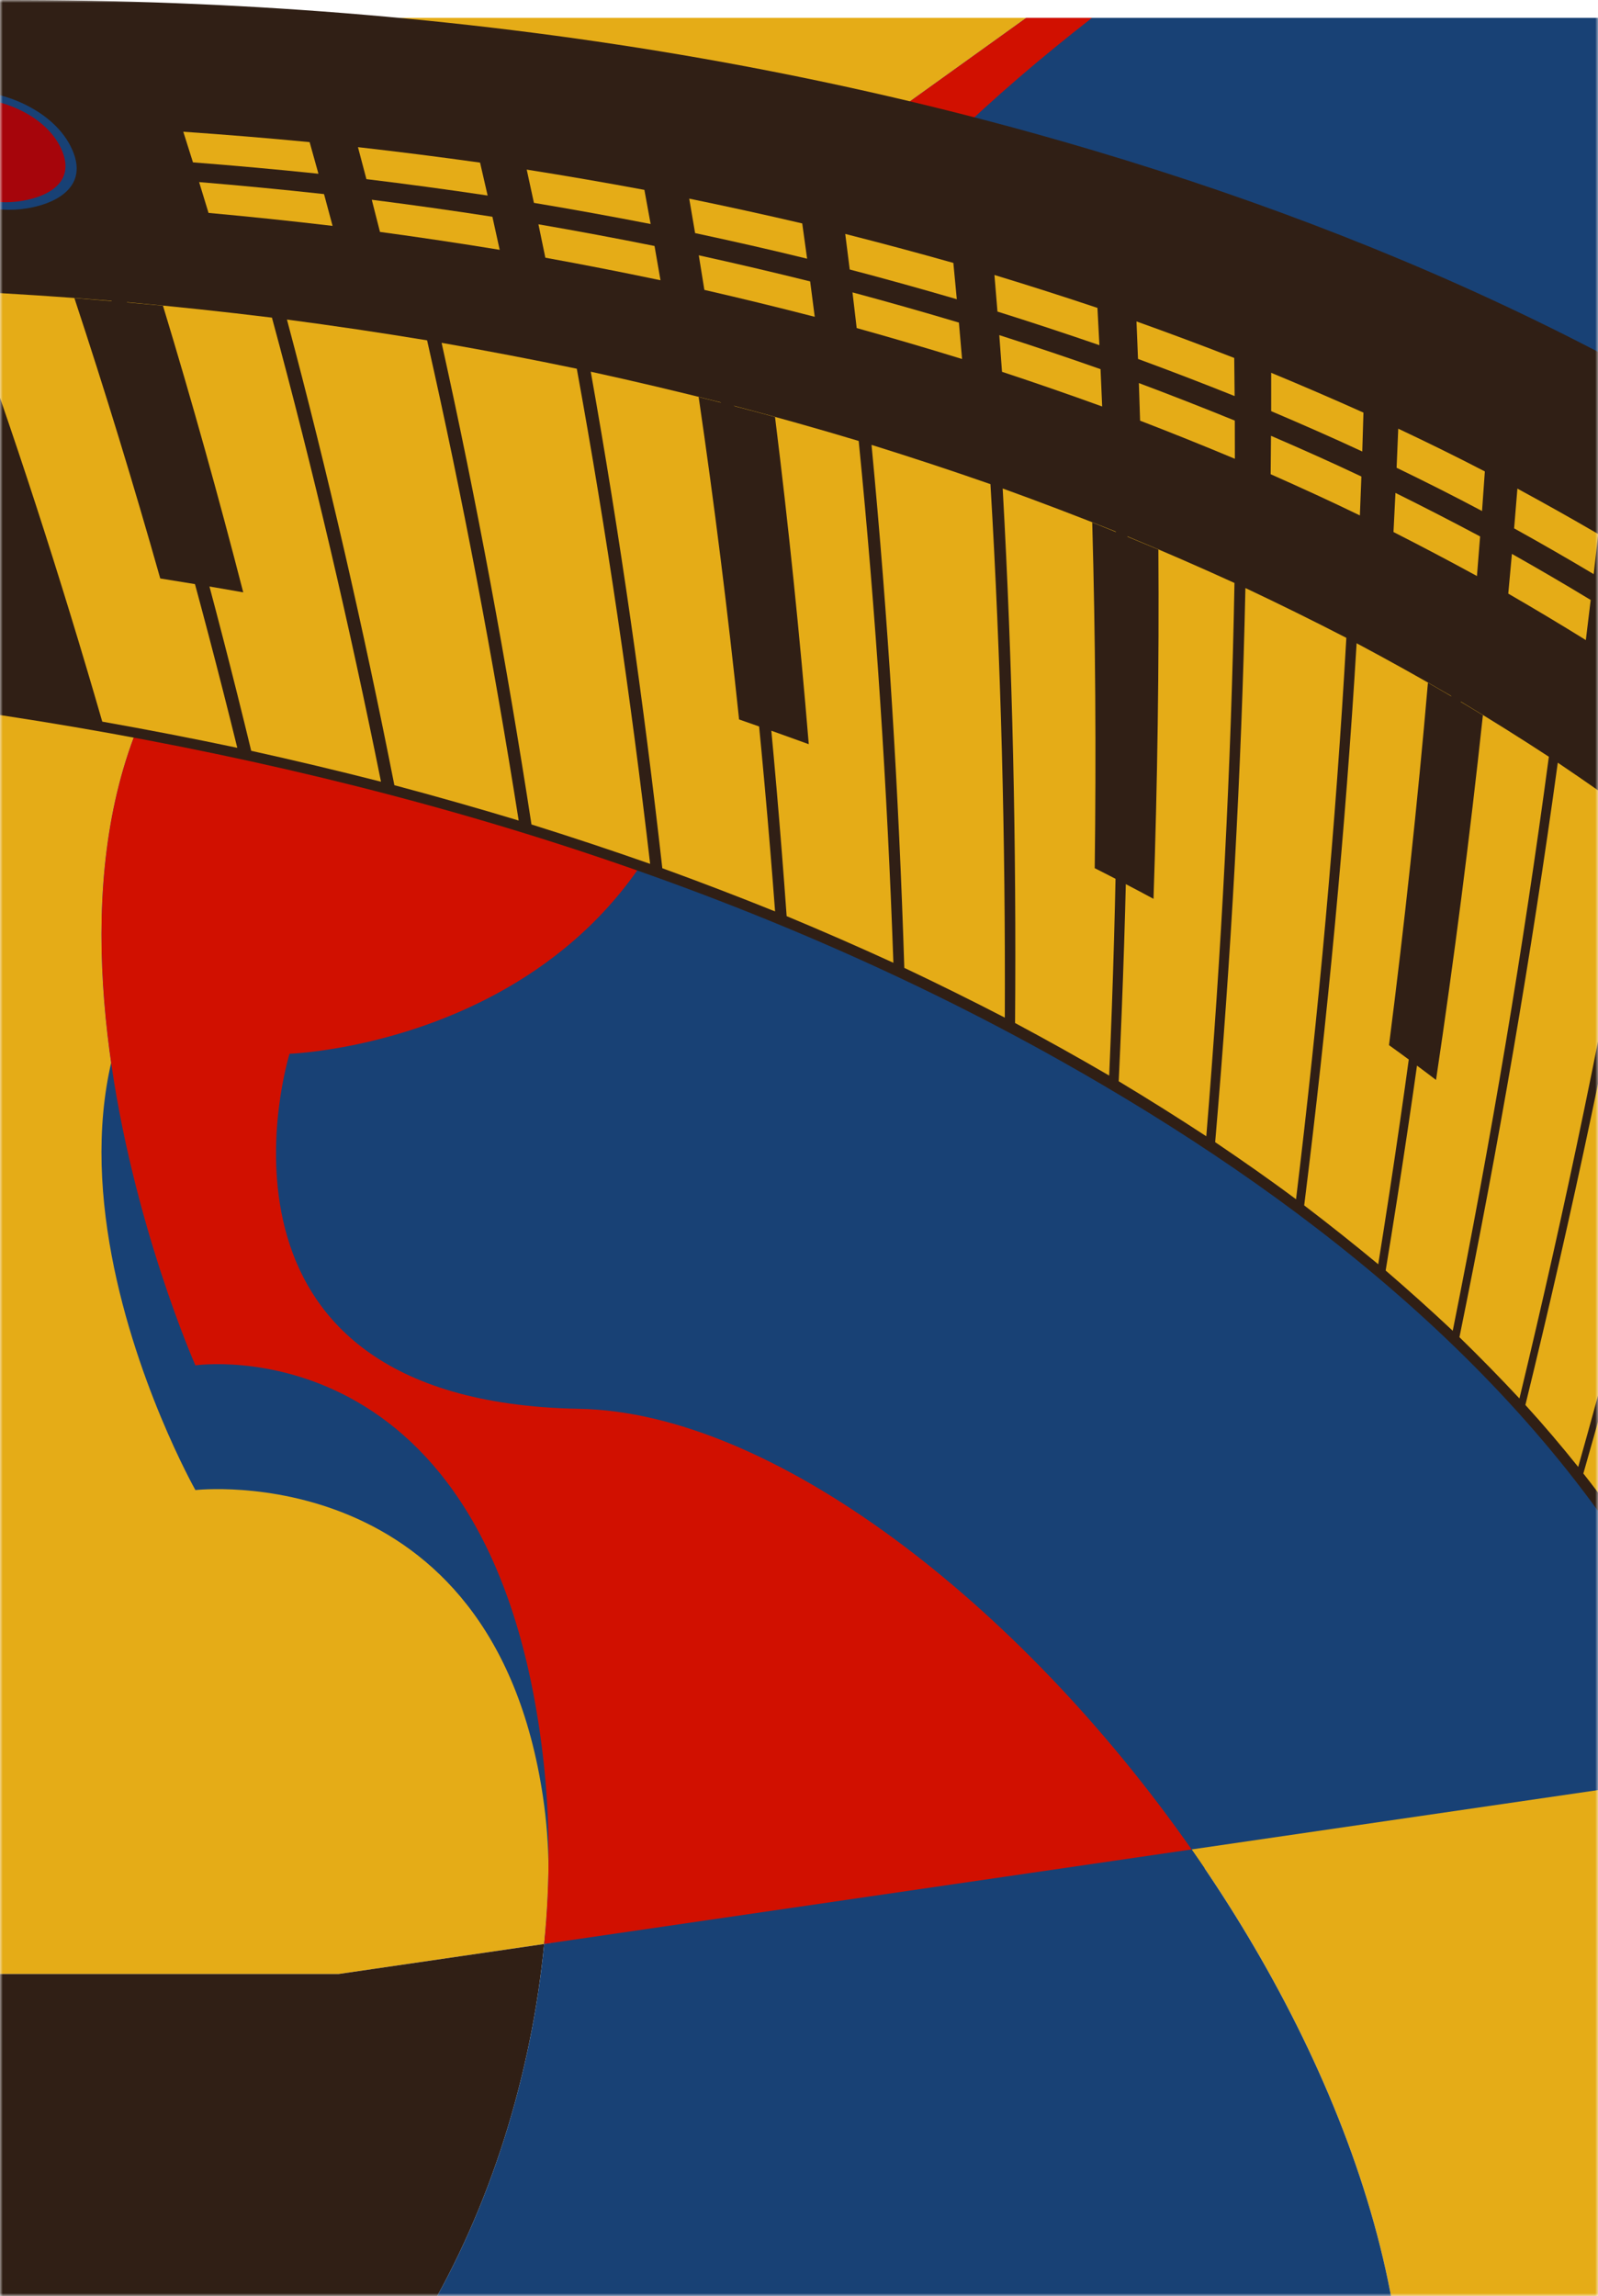 <svg width="289" height="415" viewBox="0 0 289 415" fill="none" xmlns="http://www.w3.org/2000/svg">
<mask id="mask0_173_3932" style="mask-type:alpha" maskUnits="userSpaceOnUse" x="0" y="0" width="289" height="415">
<rect width="289" height="415" fill="#D9D9D9"/>
</mask>
<g mask="url(#mask0_173_3932)">
<path d="M98.204 317.512C99.484 328.485 99.54 339.916 98.415 351.378L61.211 356.806H-2.292V3.232H185.598C134.712 39.737 77.369 80.829 48.434 101.405C-10.504 143.318 35.338 246.788 35.338 246.788C35.338 246.788 89.037 238.928 98.204 317.512Z" fill="#E5AC17"/>
<path d="M289.301 3.232V323.515L215.502 334.287L98.414 351.378C99.54 339.916 99.484 328.485 98.204 317.512C89.037 238.928 35.338 246.788 35.338 246.788C35.338 246.788 -10.504 143.318 48.434 101.405C77.369 80.829 134.712 39.737 185.598 3.232H289.301Z" fill="#184175"/>
<path d="M289.301 78.266V329.518L215.502 337.97L98.414 351.378C99.54 342.388 99.484 333.418 98.204 324.812C89.037 263.163 35.338 269.33 35.338 269.33C35.338 269.33 -10.504 188.159 48.434 155.282C77.369 139.14 134.712 106.906 185.598 78.269H289.301V78.266Z" fill="#184175"/>
<path d="M98.415 351.378C93.764 398.811 68.921 446.787 27.175 465.003H-2.292V356.806H61.211L98.415 351.378Z" fill="#301F15"/>
<path d="M289.301 323.515V465.003H250.621C261.58 424.475 244.053 375.045 215.502 334.287L289.301 323.515Z" fill="#E5AC17"/>
<path d="M250.622 465.003H27.176C68.922 446.787 93.764 398.811 98.415 351.378L215.503 334.287C244.054 375.045 261.581 424.475 250.622 465.003Z" fill="#184175"/>
<path d="M98.414 351.378C99.54 339.916 99.484 328.485 98.204 317.512C89.037 238.928 35.338 246.788 35.338 246.788C35.338 246.788 -10.504 143.318 48.434 101.405C77.369 80.829 134.712 39.737 185.598 3.232H197.486C161.333 31.351 129.06 66.916 129.641 104.024C130.95 187.847 52.366 190.47 52.366 190.47C52.366 190.47 32.719 253.336 104.756 254.646C139.569 255.279 184.174 289.561 215.502 334.287L98.414 351.378Z" fill="#D11000"/>
<path d="M-56.7 2.064C24.934 -3.637 107.726 2.09 186.767 24.035C247.041 40.767 306.247 66.9 355.001 106.643C340.782 169.132 322.278 230.499 300.382 290.717C275.91 247.717 234.303 215.614 191.825 191.743C131.049 157.592 62.898 138.254 -5.814 128.388C-20.117 85.237 -36.745 42.924 -56.7 2.064Z" fill="#301F15"/>
<path d="M312.773 161.16C316.935 164.728 321.008 168.371 325.006 172.116C316.072 207.619 305.88 242.768 294.583 277.591C291.967 273.751 289.233 269.987 286.352 266.337C296.297 231.569 305.155 196.515 312.773 161.16Z" fill="#E5AC17"/>
<path d="M297.932 149.328C302.504 152.804 306.994 156.358 311.421 160.018C303.941 195.354 295.224 230.391 285.42 265.152C282.355 261.322 279.178 257.577 275.869 253.953C284.344 219.317 291.748 184.447 297.932 149.328Z" fill="#E5AC17"/>
<path d="M281.729 137.857C286.705 141.211 291.635 144.634 296.447 148.219C290.398 183.311 283.128 218.158 274.794 252.778C271.263 248.994 267.649 245.311 263.943 241.698C270.974 207.274 276.951 172.664 281.729 137.854V137.857Z" fill="#E5AC17"/>
<path d="M264.188 126.812C269.564 130.035 274.868 133.354 280.113 136.783C275.469 171.561 269.623 206.142 262.73 240.542C258.762 236.817 254.725 233.197 250.6 229.649C256.209 195.514 260.791 161.239 264.191 126.812H264.188Z" fill="#E5AC17"/>
<path d="M245.347 116.27C251.111 119.339 256.805 122.506 262.451 125.788C259.182 160.175 254.731 194.415 249.256 228.517C244.865 224.873 240.404 221.335 235.865 217.876C240.086 184.106 243.299 150.24 245.347 116.27Z" fill="#E5AC17"/>
<path d="M225.235 106.289C231.376 109.184 237.454 112.18 243.487 115.292C241.564 149.216 238.479 183.039 234.389 216.77C229.607 213.199 224.707 209.789 219.764 206.447C222.629 173.12 224.503 139.731 225.235 106.289Z" fill="#E5AC17"/>
<path d="M203.885 96.945C210.393 99.639 216.846 102.446 223.256 105.373C222.645 138.763 220.896 172.1 218.159 205.384C212.943 201.964 207.666 198.656 202.322 195.442C203.862 162.627 204.436 129.796 203.885 96.948V96.945Z" fill="#E5AC17"/>
<path d="M181.334 88.296C188.2 90.778 195.014 93.37 201.792 96.088C202.461 128.873 202.012 161.652 200.597 194.412C194.981 191.136 189.31 187.975 183.576 184.913C183.825 152.686 183.133 120.474 181.337 88.296H181.334Z" fill="#E5AC17"/>
<path d="M157.613 80.412C164.824 82.661 171.992 85.021 179.125 87.512C181.038 119.624 181.849 151.77 181.721 183.938C175.714 180.83 169.659 177.837 163.544 174.942C162.546 143.371 160.623 111.856 157.617 80.409L157.613 80.412Z" fill="#E5AC17"/>
<path d="M132.768 73.353C140.313 75.345 147.82 77.459 155.296 79.704C158.418 111.074 160.456 142.521 161.569 174.026C155.181 171.099 148.752 168.292 142.266 165.594C140.057 134.749 136.946 103.995 132.768 73.353Z" fill="#E5AC17"/>
<path d="M106.838 67.185C114.705 68.905 122.536 70.75 130.345 72.729C134.631 103.289 137.854 133.967 140.175 164.741C133.42 162.02 126.626 159.421 119.779 156.933C116.405 126.881 112.145 96.958 106.838 67.185Z" fill="#E5AC17"/>
<path d="M79.865 61.967C88.041 63.394 96.187 64.953 104.314 66.647C109.726 96.331 114.092 126.176 117.577 156.145C110.462 153.647 103.316 151.277 96.118 149.023C91.619 119.834 86.259 90.804 79.865 61.967Z" fill="#E5AC17"/>
<path d="M51.895 57.759C60.366 58.878 68.811 60.129 77.243 61.52C83.738 90.262 89.203 119.204 93.804 148.311C86.344 146.059 78.854 143.932 71.322 141.927C65.745 113.664 59.325 85.592 51.895 57.759Z" fill="#E5AC17"/>
<path d="M22.973 54.621C31.726 55.412 40.457 56.341 49.181 57.414C56.71 85.149 63.228 113.126 68.903 141.296C61.108 139.307 53.29 137.446 45.432 135.71C38.829 108.435 31.401 81.387 22.973 54.621Z" fill="#E5AC17"/>
<path d="M-6.85 52.612C2.17 53.062 11.173 53.65 20.172 54.382C28.693 81.046 36.216 107.992 42.914 135.169C34.798 133.459 26.661 131.883 18.495 130.436C10.913 104.211 2.528 78.253 -6.846 52.612H-6.85Z" fill="#E5AC17"/>
<path d="M258.243 123.402C261.585 125.312 264.896 127.268 268.182 129.271C265.819 151.307 262.98 173.281 259.707 195.203C256.904 193.063 254.068 190.965 251.203 188.911C253.993 167.12 256.353 145.288 258.243 123.402Z" fill="#301F15"/>
<path d="M197.531 94.434C201.535 96.029 205.52 97.663 209.495 99.334C209.636 120.386 209.331 141.428 208.612 162.466C205.093 160.569 201.549 158.721 197.981 156.923C198.25 136.091 198.115 115.262 197.531 94.437V94.434Z" fill="#301F15"/>
<path d="M126.354 71.761C130.972 72.909 135.576 74.121 140.165 75.378C142.61 95.047 144.629 114.76 146.266 134.515C142.078 132.986 137.877 131.496 133.663 130.042C131.618 110.566 129.196 91.138 126.354 71.764V71.761Z" fill="#301F15"/>
<path d="M13.453 53.883C18.797 54.296 24.137 54.752 29.473 55.258C34.692 72.424 39.514 89.694 43.99 107.07C38.995 106.181 33.993 105.353 28.981 104.559C24.166 87.554 19.006 70.661 13.453 53.879V53.883Z" fill="#301F15"/>
<path d="M-18.198 26.907C-21.533 19.351 -11.499 16.647 -6.422 16.437C0.773 16.141 10.54 20.306 13.314 27.671C16.232 35.424 6.933 37.961 1.642 37.918C-5.391 37.862 -15.054 34.029 -18.198 26.907Z" fill="#184175"/>
<path d="M-16.192 26.916C-19.176 20.447 -9.877 17.92 -5.903 17.776C0.271 17.552 8.887 21.015 11.358 27.586C13.931 34.426 5.719 36.536 1.147 36.556C-4.895 36.586 -13.402 32.969 -16.192 26.916Z" fill="#A6050B"/>
<path d="M273.427 100.115C278.222 102.82 282.968 105.59 287.678 108.442C287.333 111.343 287.159 112.794 286.801 115.696C282.167 112.82 277.493 110.027 272.773 107.3C273.043 104.425 273.174 102.99 273.43 100.115H273.427Z" fill="#E5AC17"/>
<path d="M252.368 89.094C257.511 91.644 262.612 94.263 267.679 96.964C267.46 99.826 267.345 101.257 267.108 104.119C262.113 101.392 257.085 98.743 252.014 96.167C252.165 93.338 252.234 91.923 252.368 89.097V89.094Z" fill="#E5AC17"/>
<path d="M229.866 78.775C235.351 81.144 240.809 83.57 246.208 86.13C246.107 88.943 246.051 90.351 245.936 93.167C240.606 90.577 235.216 88.119 229.801 85.716C229.834 82.94 229.847 81.551 229.863 78.775H229.866Z" fill="#E5AC17"/>
<path d="M205.97 69.243C211.786 71.422 217.563 73.681 223.313 76.024C223.326 78.784 223.329 80.163 223.329 82.927C217.648 80.547 211.937 78.253 206.187 76.037C206.105 73.32 206.062 71.961 205.967 69.243H205.97Z" fill="#E5AC17"/>
<path d="M180.723 60.575C186.857 62.541 192.959 64.589 199.034 66.726C199.159 69.424 199.218 70.773 199.329 73.474C193.32 71.298 187.284 69.21 181.215 67.205C181.025 64.55 180.926 63.224 180.723 60.575Z" fill="#E5AC17"/>
<path d="M154.177 52.849C160.617 54.582 167.03 56.4 173.42 58.31C173.653 60.939 173.768 62.255 173.988 64.891C167.66 62.938 161.313 61.074 154.932 59.298C154.637 56.715 154.486 55.425 154.174 52.849H154.177Z" fill="#E5AC17"/>
<path d="M126.378 46.147C133.113 47.63 139.825 49.202 146.518 50.866C146.856 53.423 147.02 54.7 147.345 57.263C140.711 55.55 134.062 53.932 127.386 52.399C126.989 49.895 126.785 48.644 126.375 46.147H126.378Z" fill="#E5AC17"/>
<path d="M97.376 40.541C104.393 41.755 111.391 43.058 118.372 44.463C118.808 46.938 119.025 48.175 119.452 50.656C112.526 49.202 105.588 47.843 98.626 46.58C98.131 44.161 97.881 42.953 97.376 40.541Z" fill="#E5AC17"/>
<path d="M67.236 36.106C74.523 37.032 81.793 38.056 89.05 39.178C89.581 41.565 89.847 42.763 90.369 45.155C83.165 43.977 75.951 42.901 68.72 41.919C68.132 39.589 67.837 38.427 67.236 36.106Z" fill="#E5AC17"/>
<path d="M36.01 32.913C43.552 33.537 51.078 34.259 58.601 35.083C59.224 37.377 59.533 38.526 60.147 40.83C52.677 39.947 45.203 39.166 37.713 38.483C37.037 36.251 36.696 35.135 36.01 32.913Z" fill="#E5AC17"/>
<path d="M274.424 88.319C279.338 90.981 284.205 93.715 289.036 96.525C288.718 99.426 288.557 100.877 288.222 103.778C283.467 100.942 278.671 98.185 273.83 95.501C274.076 92.629 274.194 91.191 274.424 88.319Z" fill="#E5AC17"/>
<path d="M252.874 77.485C258.141 79.963 263.37 82.533 268.536 85.214C268.339 88.073 268.237 89.504 268.027 92.366C262.93 89.658 257.774 87.059 252.578 84.551C252.703 81.725 252.762 80.311 252.874 77.488V77.485Z" fill="#E5AC17"/>
<path d="M229.896 67.385C235.495 69.703 241.055 72.099 246.582 74.58C246.504 77.389 246.461 78.798 246.369 81.61C240.924 79.073 235.42 76.667 229.893 74.317C229.902 71.544 229.902 70.159 229.896 67.385Z" fill="#E5AC17"/>
<path d="M205.535 58.1C211.459 60.217 217.348 62.416 223.21 64.701C223.246 67.454 223.262 68.833 223.285 71.59C217.492 69.266 211.67 67.034 205.811 64.878C205.706 62.163 205.653 60.808 205.535 58.097V58.1Z" fill="#E5AC17"/>
<path d="M179.842 49.705C186.081 51.602 192.288 53.584 198.475 55.655C198.622 58.346 198.695 59.695 198.829 62.39C192.711 60.28 186.567 58.258 180.393 56.318C180.18 53.673 180.072 52.35 179.845 49.705H179.842Z" fill="#E5AC17"/>
<path d="M152.863 42.284C159.405 43.944 165.92 45.687 172.415 47.525C172.671 50.148 172.796 51.461 173.039 54.086C166.606 52.206 160.156 50.413 153.674 48.71C153.356 46.137 153.195 44.85 152.863 42.284Z" fill="#E5AC17"/>
<path d="M124.65 35.906C131.483 37.308 138.294 38.798 145.084 40.386C145.446 42.933 145.619 44.207 145.967 46.76C139.239 45.106 132.484 43.583 125.71 42.133C125.29 39.638 125.08 38.394 124.646 35.903L124.65 35.906Z" fill="#E5AC17"/>
<path d="M95.258 30.655C102.37 31.781 109.46 33.002 116.539 34.321C116.999 36.786 117.225 38.02 117.668 40.491C110.648 39.12 103.614 37.849 96.561 36.668C96.046 34.259 95.786 33.057 95.258 30.655Z" fill="#E5AC17"/>
<path d="M64.737 26.598C72.112 27.432 79.471 28.364 86.82 29.394C87.374 31.771 87.647 32.959 88.188 35.342C80.892 34.255 73.589 33.267 66.267 32.378C65.66 30.061 65.354 28.905 64.737 26.598Z" fill="#E5AC17"/>
<path d="M33.153 23.811C40.777 24.337 48.389 24.96 55.996 25.689C56.64 27.97 56.958 29.112 57.588 31.403C50.033 30.619 42.471 29.933 34.899 29.349C34.206 27.13 33.855 26.024 33.149 23.815L33.153 23.811Z" fill="#E5AC17"/>
</g>
</svg>
